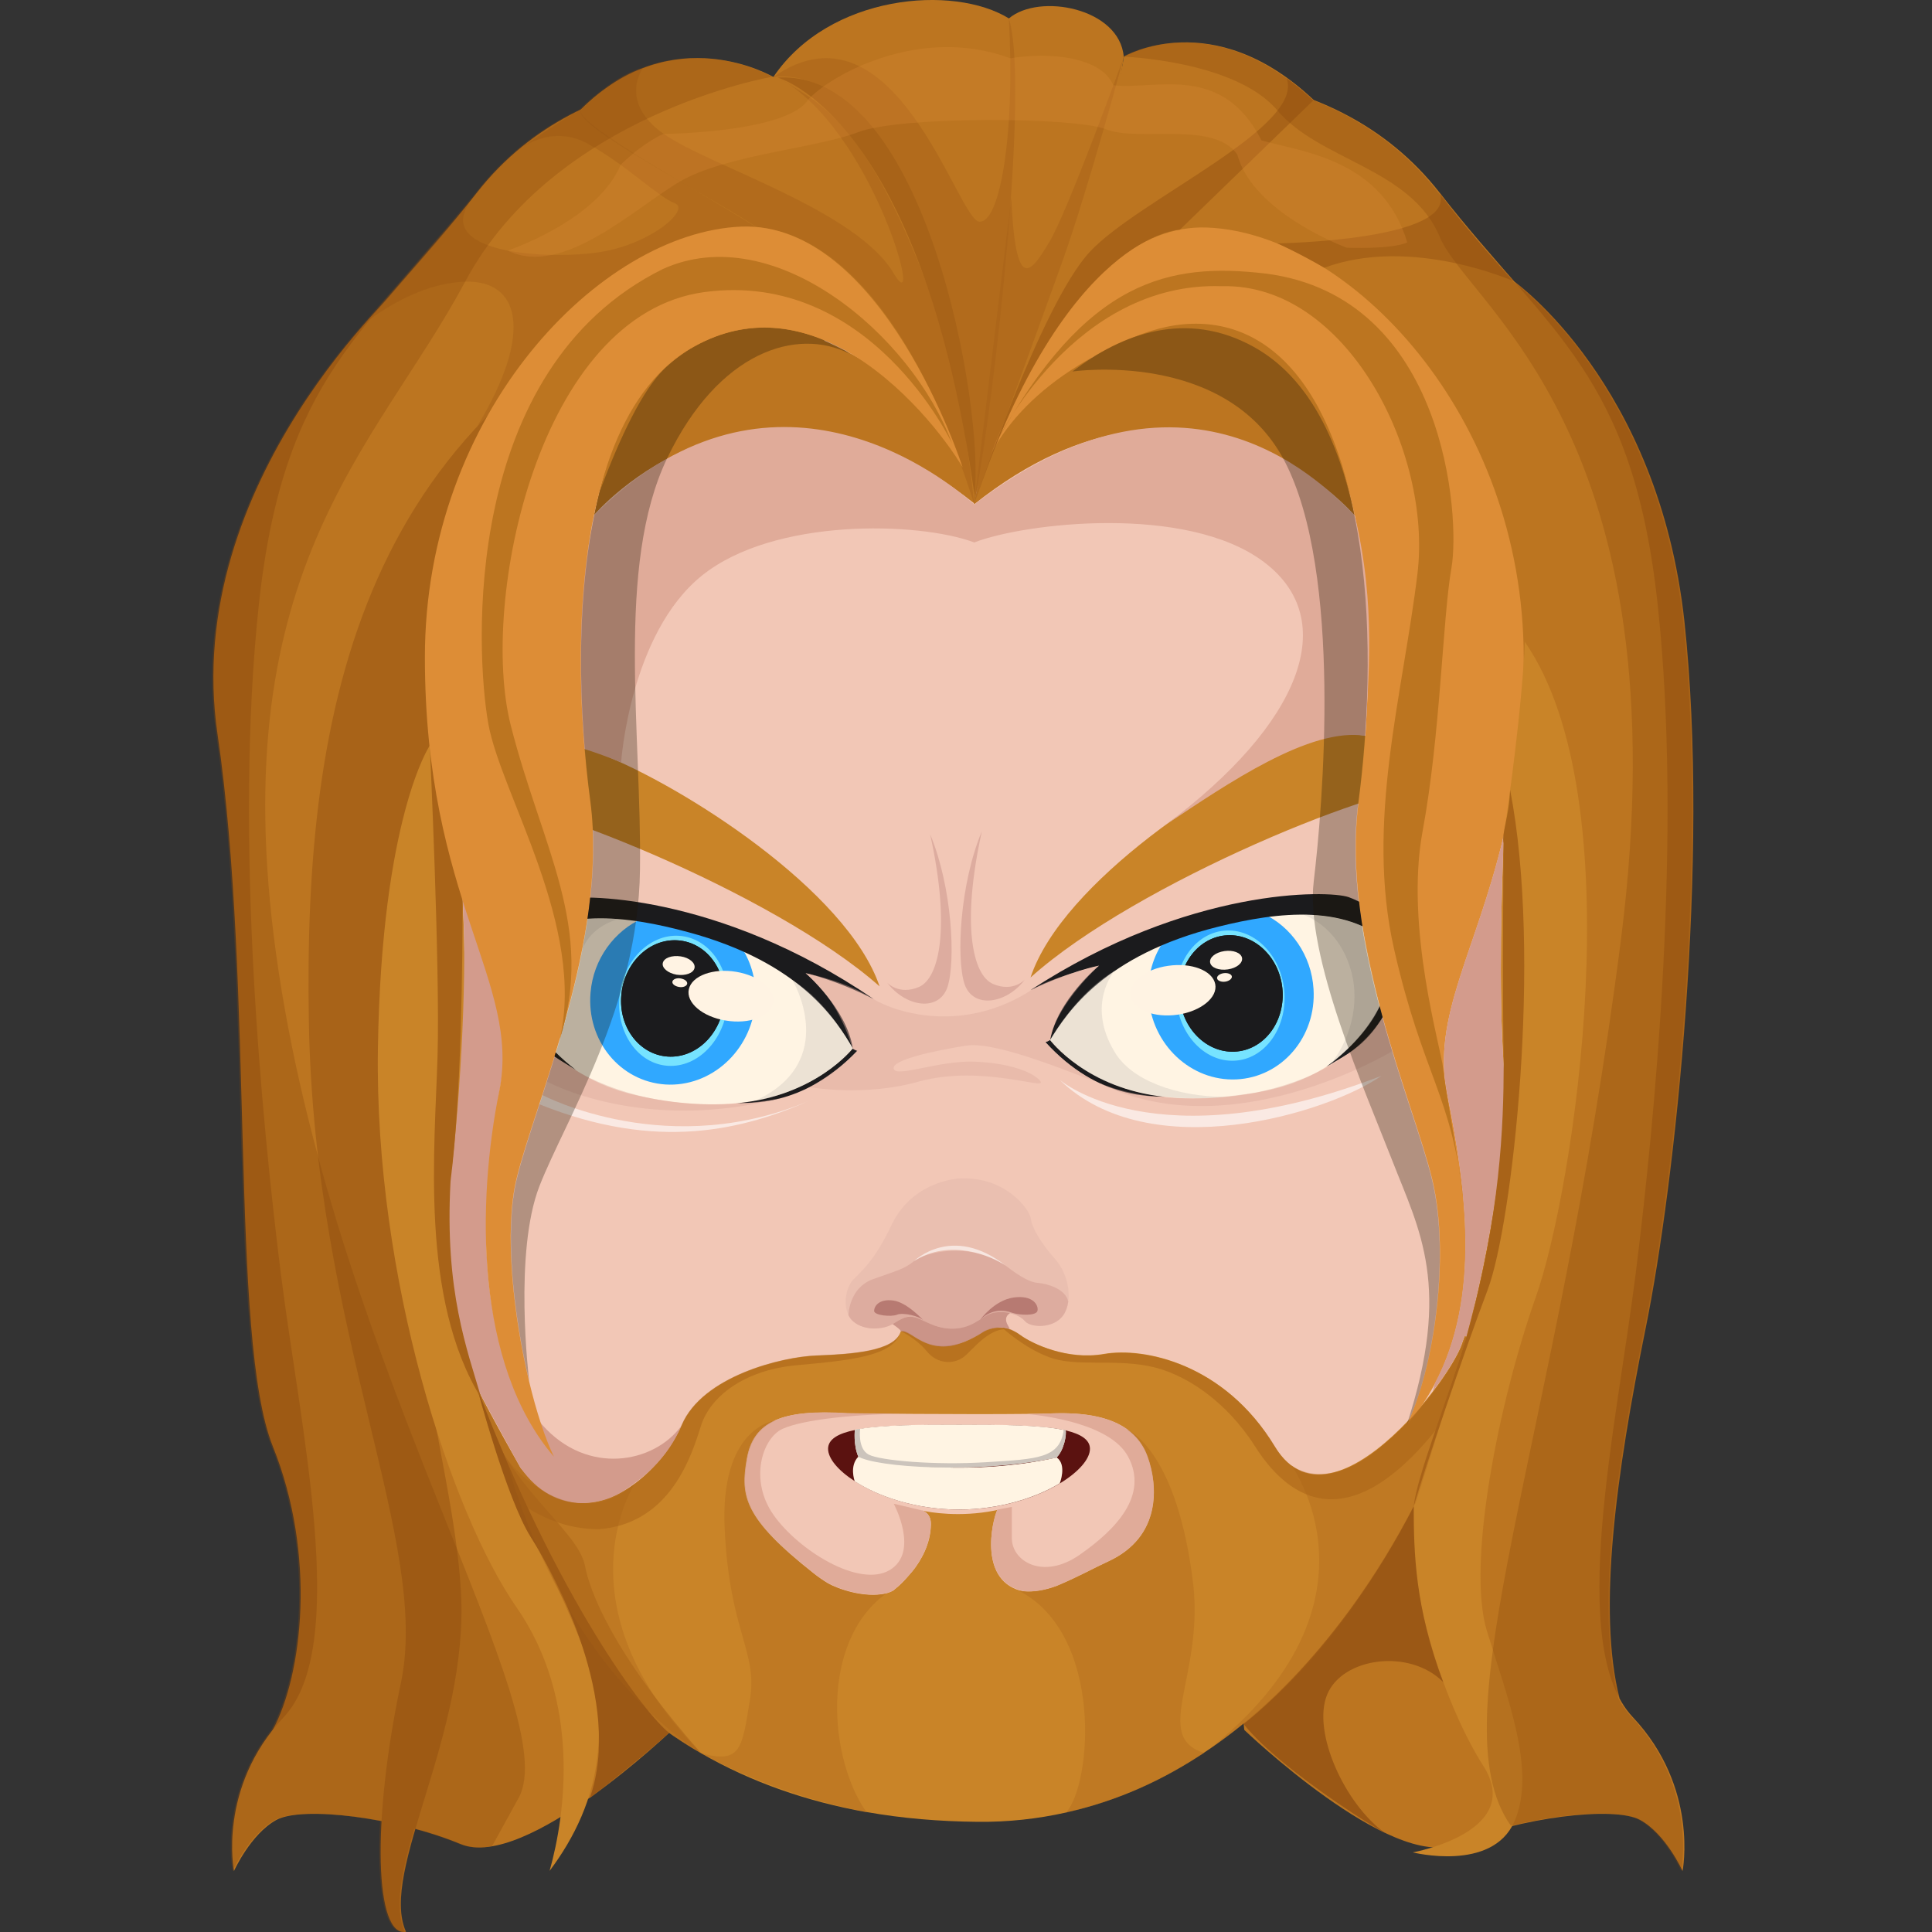 <?xml version="1.0" encoding="utf-8"?>
<!-- Generator: Adobe Illustrator 21.1.0, SVG Export Plug-In . SVG Version: 6.00 Build 0)  -->
<svg version="1.1" id="Слой_1" xmlns="http://www.w3.org/2000/svg" xmlns:xlink="http://www.w3.org/1999/xlink" x="0px" y="0px"
	 viewBox="0 0 1024 1024" style="enable-background:new 0 0 1024 1024;" xml:space="preserve">
<rect x="0" y="0" width="1024" height="1024" fill="#333333" stroke="none"/>
<style type="text/css">
	.st0{fill:#A86318;}
	.st1{fill:#F2C7B6;}
	.st2{fill:#BC7520;}
	.st3{fill:#FFF4E3;}
	.st4{fill:#1B1B1D;}
	.st5{fill:#30A8FF;}
	.st6{fill:#76E3FF;}
	.st7{fill:#FFF3E3;}
	.st8{fill:#C98428;}
	.st9{fill:#EABFB0;}
	.st10{fill:#DDAC9F;}
	.st11{fill:#B77A72;}
	.st12{opacity:0.61;fill:#FFFFFF;}
	.st13{fill:#5B1210;}
	.st14{fill:#CCC4BC;}
	.st15{opacity:0.45;fill:#C98428;}
	.st16{fill:#DD8D36;}
	.st17{opacity:0.53;fill:#A86318;}
	.st18{fill:#9B5815;}
	.st19{fill:#E0AB99;}
	.st20{fill:#D39B8C;}
	.st21{opacity:0.43;fill:#DDAC9F;}
	.st22{opacity:0.5;fill:#A86318;}
	.st23{opacity:0.36;fill:#CCC4BC;}
	.st24{opacity:0.3;fill:#1B1300;}
	.st25{opacity:0.31;fill:#A86318;}
	.st26{opacity:0.67;fill:#B77A72;}
	.st27{opacity:0.31;fill:#87490B;}
	.st28{opacity:0.26;fill:#DD8D36;}
</style>
<g>
	<path class="st0" d="M214.9,149.2c0,0-119.3,105.8-99.6,240s6.2,319.7,29.3,377.4c23.2,57.6,15.8,121.1-0.1,150.4
		c-16,29.3,80.8-92.9,80.8-92.9L214.9,149.2z"/>
	<path class="st0" d="M802.6,149.2c0,0,76.5,54.2,90.2,180.3c13.6,126.2-4.9,297.7-20.6,374.7c-15.6,77.1-25.6,149.4-13.8,195.9
		C782.2,843,802.6,149.2,802.6,149.2z"/>
	<ellipse class="st1" cx="519.1" cy="473.9" rx="304.2" ry="369.6"/>
	<path class="st2" d="M409.9,40.8c0,0-98.8-13.4-157.2,61.4s-102.3,96.1-115.5,218.2s1.5,273.6,11.7,355s36.7,197.3,1.5,234.7
		c-35.2,37.4-26.4,81.6-26.4,81.6s8.8-19.6,22.5-27.1c13.7-7.5,63.5-1.4,97.7,12.8s112.1-60.5,112.1-60.5l82.3-751.8
		C438.7,165.1,551.1,47.1,409.9,40.8z"/>
	<path class="st2" d="M605.9,40.8c0,0,98.8-13.4,157.2,61.4c58.3,74.8,102.3,96.1,115.5,218.2c13.2,122-1.5,273.6-11.7,355
		s-36.7,197.3-1.5,234.7c35.2,37.4,26.4,81.6,26.4,81.6s-8.8-19.6-22.5-27.1c-13.7-7.5-63.5-1.4-97.7,12.8s-112.1-60.5-112.1-60.5
		l-82.3-751.8C577.2,165.1,464.8,47.1,605.9,40.8z"/>
	<path class="st1" d="M227.5,348.4c0,0-17.4,109.3-13.3,270.5c1.6,61.8,52.6,222.9,127.7,281.8s221.6,59.8,282.8,6.2
		C681.4,857.2,769,796,799,648.5c36.6-180.1,18.5-273.8-9.7-346.3s-132.8-121-211.7-79.8s-60.5,35.1-120.6-0.2
		S284.5,182.9,227.5,348.4z"/>
	<g>
		<path class="st3" d="M452,555.7c-30.5,34.7-81,33-117,24.3c-36-8.7-64.9-36.8-64.3-75.8c0,0,11.3-26.6,69.8-17.5
			c6.3,1,13.1,2.3,20.5,4.2c12.3,3.4,22.7,7.1,31.8,11.1C434.1,520,444.8,542.8,452,555.7z"/>
		<path class="st4" d="M452,555.7c0,0-19.9,25.5-62,29.1c5.8-0.7,34.8,3.1,64.4-27.9C452.8,556.5,452,555.7,452,555.7z"/>
		<path class="st5" d="M400.3,531.7c-2.2,25.3-23.5,44.6-47.6,43.1c-24.1-1.6-41.9-23.3-39.7-48.7c1.5-17.9,12.7-32.8,27.6-39.4
			c6.3,1,13.1,2.3,20.5,4.2c12.3,3.4,22.7,7.1,31.8,11.1C398.4,510.3,401.2,520.6,400.3,531.7z"/>
		<path class="st4" d="M252.8,499.2c0,0,32.2-18.7,42.8-22.2c10.6-3.5,84.8-3.9,167.4,52.5C442.3,519,427,515.8,427,515.8
			s21.7,18.7,25,39.8c-8.5-14.4-27.5-45.5-87.5-61.6c-31-8.4-70-14.2-93.7,10.1c1,13.6,2.5,38.3,34.4,63
			c-15.1-9.7-30.3-14.3-44.1-65.6C256.6,500.7,252.8,499.2,252.8,499.2z"/>
		<path class="st6" d="M385.6,532.3c-1.6,19-15.8,33.6-31.6,32.6c-15.8-1-27.3-17.3-25.7-36.3c1.6-19,15.8-33.6,31.6-32.6
			C375.8,497,387.3,513.2,385.6,532.3z"/>
		<path class="st4" d="M383.8,531c-1.5,17-14.8,30-29.9,29c-15-1-26.1-15.5-24.6-32.6c1.5-17,14.8-30,29.9-29S385.3,514,383.8,531z"
			/>
		<path class="st4" d="M383.8,531c-1.5,17-14.8,30-29.9,29c-15-1-26.1-15.5-24.6-32.6c1.5-17,14.8-30,29.9-29S385.3,514,383.8,531z"
			/>
		<path class="st7" d="M409.8,531.7c-1.6,7.1-12.8,11.3-25.2,9.2c-12.3-2-21.1-9.5-19.5-16.6c1.6-7.1,12.8-11.3,25.2-9.2
			C402.6,517.2,411.3,524.6,409.8,531.7z"/>
		<path class="st7" d="M368.1,513.1c-0.6,2.7-4.8,4.2-9.5,3.5c-4.6-0.8-7.9-3.6-7.3-6.2c0.6-2.7,4.8-4.2,9.5-3.5
			C365.4,507.6,368.7,510.4,368.1,513.1z"/>
		<path class="st7" d="M364.2,521.5c-0.3,1.2-2.2,2-4.4,1.6c-2.1-0.4-3.7-1.6-3.4-2.9c0.3-1.2,2.2-2,4.4-1.6
			S364.5,520.2,364.2,521.5z"/>
	</g>
	<g>
		<path class="st3" d="M556.5,551.2c29.7,35.2,80.1,34.5,116.3,26.5c36.2-8,65.8-35.6,66.1-74.6c0,0-10.6-26.8-69.4-18.8
			c-6.3,0.8-13.1,2.1-20.6,3.8c-12.3,3.1-22.9,6.7-32,10.5C575.2,515.9,564,538.5,556.5,551.2z"/>
		<path class="st4" d="M556.5,551.2c0,0,19.3,25.9,61.2,30.2c-5.8-0.8-34.9,2.5-63.6-29.1C555.6,552,556.5,551.2,556.5,551.2z"/>
		<path class="st5" d="M608.8,528.2c1.5,25.4,22.4,45,46.5,43.9c24.1-1.1,42.5-22.6,40.9-47.9c-1.1-17.9-11.9-33.1-26.6-39.9
			c-6.3,0.8-13.1,2.1-20.6,3.8c-12.3,3.1-22.9,6.7-32,10.5C611.2,506.8,608.1,517.1,608.8,528.2z"/>
		<path class="st4" d="M757,498.5c0,0-31.7-19.3-42.2-23s-84.7-5.5-168.6,49.3c21-10.1,36.3-13,36.3-13s-22.2,18.3-25.9,39.4
			c8.9-14.3,28.6-45,89-60c31.2-7.8,70.3-12.9,93.4,11.8c-1.4,13.6-3.4,38.2-36,62.4c15.3-9.4,30.7-13.8,45.7-64.8
			C753.2,499.8,757,498.5,757,498.5z"/>
		<path class="st6" d="M623.4,529c1.2,19,14.9,33.9,30.8,33.2s27.7-16.8,26.6-35.8c-1.2-19-14.9-33.9-30.8-33.2S622.2,510,623.4,529
			z"/>
		<path class="st4" d="M625.2,527.8c1,17,14.1,30.3,29.2,29.6s26.4-15.1,25.4-32.1c-1-17-14.1-30.3-29.2-29.6
			C635.6,496.4,624.2,510.8,625.2,527.8z"/>
		<path class="st4" d="M625.2,527.8c1,17,14.1,30.3,29.2,29.6s26.4-15.1,25.4-32.1c-1-17-14.1-30.3-29.2-29.6
			C635.6,496.4,624.2,510.8,625.2,527.8z"/>
		<path class="st7" d="M599.3,528.1c1.4,7.2,12.6,11.5,24.9,9.7s21.3-9.1,19.9-16.2c-1.4-7.2-12.6-11.5-24.9-9.7
			C606.8,513.6,597.9,520.9,599.3,528.1z"/>
		<path class="st7" d="M641.4,510.2c0.5,2.7,4.7,4.3,9.4,3.6s8-3.4,7.5-6.1s-4.7-4.3-9.4-3.6C644.2,504.8,640.9,507.5,641.4,510.2z"
			/>
		<path class="st7" d="M645.1,518.6c0.2,1.2,2.2,2,4.3,1.7c2.1-0.3,3.7-1.6,3.5-2.8c-0.2-1.2-2.2-2-4.3-1.7
			C646.4,516.1,644.8,517.4,645.1,518.6z"/>
	</g>
	<path class="st8" d="M246.6,422.5c0,0,28.1-39.9,71.6-23s130.8,72.5,148,123.3C409.9,472.9,276,419.9,246.6,422.5z"/>
	<path class="st8" d="M765,416c0,0-28.4-39.7-71.8-22.4s-130.1,73.6-147,124.5C602.2,467.8,735.6,413.6,765,416z"/>
	<g>
		<path class="st9" d="M566.2,689.9C566.2,689.9,566.2,689.9,566.2,689.9c-0.4,2.8-1.3,5.3-2.7,7.3c-5.2,7.2-17.3,6.5-20.2,3.1
			c-2.9-3.4-9.1-5.4-15.5-4.7c-6.5,0.8-10.1,7.5-20.5,8.5c-10.4,1-16.9-4.2-21.8-5.7c-4.9-1.6-7.8,0.5-12.4,3.4
			c-4.7,2.8-14.8,3.9-21-1.6c-1-0.9-1.8-2-2.4-3.2c0,0,0,0,0,0c-3-6-1.1-14.9,2.4-18.6c4.1-4.4,11.5-9.9,20.9-30.1
			c11.6-22.9,35.6-23.7,35.6-23.7c24.6-1.2,37.3,16.7,37.8,21.4c0.5,4.7,5.4,13,13,21.5C564.8,673.8,567.2,682.7,566.2,689.9z"/>
		<path class="st10" d="M566.2,689.9C566.2,689.9,566.2,689.9,566.2,689.9c-0.4,2.8-1.3,5.3-2.7,7.3c-5.2,7.2-17.3,6.5-20.2,3.1
			c-1.7-2-4.6-3.6-8-4.3c-2.3-0.5-4.9-0.7-7.5-0.4c-6.5,0.8-10.1,7.5-20.5,8.5c-10.4,1-16.9-4.2-21.8-5.7c-4.9-1.6-7.8,0.5-12.4,3.4
			c-4.7,2.8-14.8,3.9-21-1.5c-1-0.9-1.8-2-2.4-3.2c0,0,0,0,0,0c0-0.8,0.5-14.6,13-19.1c13-4.7,16.3-5.2,21.8-9.6
			c5.4-4.4,28.9-10.8,48.5,2.4c7.8,6,13,8.9,17.3,9.2C554.5,680.3,564.8,682.9,566.2,689.9z"/>
		<path class="st11" d="M489.9,700.3c0,0-9-10.1-16.5-11c-7.6-1-10.1,3.1-10.1,5.5s9.1,3.3,12.2,2
			C478.5,695.5,487.8,697.5,489.9,700.3z"/>
		<path class="st11" d="M519.6,699.4c0,0,7.4-10.3,17.7-11.7c10.3-1.4,13.2,4.1,12.6,7c-0.6,2.9-9.6,2.4-13.4,1.1
			C532.7,694.4,526.1,693.3,519.6,699.4z"/>
		<path class="st12" d="M484.5,668.4c0,0,20-19.9,48.5,2.4C525.6,665.8,503.6,656.1,484.5,668.4z"/>
	</g>
	<g>
		<path class="st13" d="M577.7,767.9c0,5.4-6,12.3-15.9,18.3c-12.7,7.7-32,13.9-53.5,13.9c-22.5,0-42.6-6.8-55.2-15c0,0,0,0,0,0
			c-8.9-5.7-14.2-12.1-14.2-17.2c0-5.1,5.4-8.2,14.4-10c12.7-2.6,32.7-2.7,55.1-2.7c23.4,0,44.1,0.1,56.7,3
			C572.9,760.1,577.7,763.1,577.7,767.9z"/>
		<path class="st3" d="M560,772.5c-43,9-95.9,5.1-105.1-0.5c-2.7-6.4-1.8-14.2-1.8-14.2c0.9-0.2,1.8-0.4,2.8-0.5
			c12.7-2.1,31.4-2.2,52.3-2.2c22.8,0,43,0.1,55.6,2.8h0c0.3,0.1,0.7,0.1,1,0.2C565.4,760.2,564,768.6,560,772.5z"/>
		<path class="st3" d="M561.7,786.2c-12.7,7.7-32,13.9-53.5,13.9c-22.5,0-42.6-6.8-55.2-15c0,0,0,0,0,0c-0.1-0.4-2.9-8.2,2-13.1
			c3.7,2.2,54.6,11.8,105.1,0.5C565.6,776.4,561.7,786.2,561.7,786.2z"/>
		<path class="st14" d="M560,772.5c-43,9-95.9,5.1-105.1-0.5c-2.7-6.4-1.8-14.2-1.8-14.2c0.9-0.2,1.8-0.4,2.8-0.5
			c0,0-1.5,10.6,4.6,13.7c6.1,3.1,34.6,5.7,62.2,4c27.5-1.7,39-2.1,41.1-17.1h0c0.3,0.1,0.7,0.1,1,0.2
			C565.4,760.2,564,768.6,560,772.5z"/>
	</g>
	<g>
		<path class="st15" d="M215.2,634.7c-3.8-28.8-6.4-59.9-7.8-93.4C207.5,541.3,205.3,579.8,215.2,634.7z"/>
		<path class="st15" d="M802.6,603.9c5-26.7,9.2-56.4,11.4-87.2C809.6,552.7,805.9,581,802.6,603.9z"/>
	</g>
	<path class="st8" d="M776.2,708.3c-0.7,1.9-1.3,3.6-1.8,5c-3.4,8.9-16.2,28-32.1,43.8c-22,21.8-50,37.1-66.7,9.5
		c-26.7-44.1-69.4-52.7-90.5-49c-19.4,3.4-37.9-5.3-44.5-10.1c-1-0.7-1.9-1.3-2.9-1.8c-2.2-1.1-4.4-1.8-6.6-1.9h0
		c-3.4-0.3-6.7,0.5-9.5,1.9c-28.4,18.7-37.8-1.8-44.2,0c-2.9,10.7-26.4,12.1-44.7,12.8c-18.3,0.7-60.3,11-71.3,36.8
		c-8.9,21-37.5,50.6-66,38.4l0,0c-6.6-2.8-13.1-7.8-19.5-15.7c-11.4-20-21.6-38.9-30.4-57c-1.5-3.2-3-6.3-4.5-9.5
		c-12.4-26.9-21.4-52.1-25.8-76.7c2.3,17.5,5.1,34.3,8.3,50.1c2.6,13.2,5.6,25.7,8.8,37.8c0.9,3.6,1.9,7.1,2.9,10.5
		c2.9,10.1,6,19.9,9.3,29.2c29.4,83.6,74,136.1,127,166.8c27.2,15.7,56.7,25.7,87.4,31.2c0.1,0,0.2,0,0.3,0
		c19.1,3.4,38.8,5,58.7,5.2c16.5,0.2,32.2-1.6,47-4.9c0.2,0,0.4-0.1,0.7-0.2c26.8-6,50.9-17.1,72.4-31.4c0,0,0.1,0,0.1-0.1h0
		c83.2-55.1,127.4-157.4,137.5-195.3c10.7-40.2,16.9-60.1,27-130C793.7,652.2,782.3,690.7,776.2,708.3z M587.5,827.5
		c-8.5,3.9-15.3,7.9-27.4,13c-6.7,2.5-12.4,3.2-17.1,2.9c-0.9-0.1-1.8-0.2-2.6-0.3c-12.6-2-18.1-12-20.6-15.1
		c-0.1-0.1-0.1-0.2-0.2-0.2c-1.2-1.4-4.5-1.1-10.1-0.6c-3.6,0.3-8.2,0.7-13.9,0.7c-12.2,0-14.2,10.3-21.8,14.9
		c-1.3,0.8-2.8,1.4-4.5,1.8c-11.5,2.5-25.6-2.6-30.6-5.5c-2.6-1.6-5.1-3.3-7.6-5.3c-37-29.2-38.8-40.9-35.3-60.6
		c1.7-9.9,6.4-16.6,15.1-20.4c8.5-3.8,20.9-4.8,38.3-3.7c0,0,15.8,0.2,35.9,0.3h0c19,0.1,41.8,0.2,58.8,0c5.7,0,10.8-0.2,14.8-0.3
		c17.6-0.5,30.1,2.4,38.4,8.3c0,0,0,0,0,0c5.3,3.7,8.9,8.7,11.1,14.7C613.8,787.4,615.6,814.5,587.5,827.5z"/>
	<path class="st8" d="M488.5,800.4c-0.4-0.1-0.8-0.2-1.1-0.3C487.3,800.1,487.8,800.2,488.5,800.4z"/>
	<path class="st8" d="M546.8,843.9c-11,3.1-22.2,4.2-32.4,4.2c-21.4,0-38.7-4.8-40.5-5.3c-0.1,0-0.2,0-0.2,0s19.3-14.3,19.7-34.6
		c0.2-5.1-2.8-7-4.6-7.6c-0.1,0-0.1,0-0.2,0c4.4,1,20,3.7,38.7,0c0.4-0.1,0.9-0.2,1.3-0.3c0,0,0,0,0,0c-2.8,6.1-10.3,38.6,14.4,43.3
		C544.2,843.7,545.4,843.9,546.8,843.9z"/>
	<path class="st10" d="M470.2,520.8c0,0,6.2,6.9,16.9,2.3c10.6-4.6,16.9-31,5.9-80.9c11.7,27.9,13.6,67.5,9.2,80.9
		C497.7,536.5,480,533.8,470.2,520.8z"/>
	<path class="st10" d="M543.2,519.2c0,0-6.2,6.9-16.9,2.3s-16.9-31-5.9-80.9c-11.7,27.9-13.6,67.5-9.2,80.9
		C515.7,534.9,533.5,532.1,543.2,519.2z"/>
	<path class="st2" d="M516.5,267c0,0-13.6-217.8-106.6-226.2C439.5-3,505.4-8.4,534.8,9.8C554.4,18.3,519.8,246.9,516.5,267z"/>
	<path class="st2" d="M516.5,262.4c0,0,70.3-160.2,79.1-232.4c-2.2-25.7-44.8-33.9-60.9-20.2C540.5,31.1,543,89.1,516.5,262.4z"/>
	<path class="st0" d="M312.8,269.9c0,0-84.3,51.4-96.9,234s24,263.4,28.4,339.6s-43.6,148.1-29.1,180.4c-16.3,2.9-18.5-57.2-2.7-132
		s-45.9-184.4-48.8-350.4S190.6,213.4,384,142.6C344.1,171.6,315.2,249.4,312.8,269.9z"/>
	<path class="st2" d="M409.9,40.8c0,0-53-31.5-102,17.2c-9.8,14.2,169.8,69.6,208.6,208.9C521.6,232.5,494.4,37.7,409.9,40.8z"/>
	<path class="st2" d="M595.7,30c0,0,46.9-27.7,100.6,23c-20.7,23.3-126.6,108.7-179.7,209.4C537.3,212.8,590.1,69.2,595.7,30z"/>
	<path class="st2" d="M314.9,272.9c0,0,84.4-99.1,201.7-5.9c-4.5-29.3-26.8-64.3-84.7-88.6C385.7,158.9,334.2,176,314.9,272.9z"/>
	<path class="st16" d="M807.6,348.7c0,1.3,0,2.7,0,4c-0.3,35.7-4.6,64.8-10.4,89.5c0,0,0,0.1,0,0.1s0,0,0,0c-0.1,0.5-0.2,1-0.4,1.5
		c-14.6,61.3-38,95-29.8,136c10.1,50,18,107.3-6.4,153.5c-4.1,7.7-9.1,15.2-15.1,22.2c14.7-30.1,23.2-89.9,13.7-130
		c-9.5-40.1-48.8-127-39.1-200.6c9.8-73.6,11.3-204.2-55.4-241.1c-35.9-19.9-70-7-96.2,13c-22.4,17.1-39,39.5-45.8,51.2
		c0.6-2,42.9-130.4,117.2-127.4C714.8,123.6,807.6,219.6,807.6,348.7z"/>
	<path class="st2" d="M718,273.2c0,0-84.4-99.1-201.7-5.9c4.5-29.3,26.8-64.3,84.7-88.6C647.2,159.2,698.7,176.3,718,273.2z"/>
	<path class="st8" d="M814,687.5c-20,56.7-36.7,141.8-25.9,177c10.8,35.2,26.4,74.3,14.5,101.1c-11.9,26.8-53.8,16.2-53.8,16.2
		s59.8-10.8,37.3-46c-22.5-35.2-51.8-119.3-29.1-168.2c1.8-4,3.7-8.3,5.5-13c20.5-52.5,38-143.5,34.6-188.3
		c-3.1-41.5-0.9-102-0.2-119.3c0.1-2.9,0.2-4.6,0.2-4.8c0,0,0,0,0,0s0,0,0-0.1c0.3-2.1,7.5-48.7,10.4-89.5c0.3-4.2,0.6-8.4,0.7-12.4
		C866.2,423.9,834.1,630.8,814,687.5z"/>
	<path class="st8" d="M291.3,991.6c8.5-30.1,16.7-90.5-17.6-139.8c-34.3-49.4-75.3-173.7-73.4-296.1s27.4-160.4,27.4-160.4
		l17.4,80.4c0,0,5.1,83.2-5.1,140.4c-5.5,30.6,0.6,74.9,12.9,119.5c5.5,19.9,12.2,39.8,19.8,58.6c7.1,17.8,15,34.6,23.1,49.3
		C331.6,908.7,317.7,956.4,291.3,991.6z"/>
	<path class="st17" d="M477.4,705.6c-3.2,13.3-26.9,15.4-55.2,18c-28.2,2.6-45.8,16.9-50.6,31.9c-4.8,15.1-15.8,52.1-54.2,55
		c-17.5,0-32.4-6.6-44.8-16.3c-7.5-18.8-14.3-38.7-19.8-58.6c7,13.6,14.7,27.7,23,42.3c33.7,42.1,74.5,3.1,85.5-22.7
		c11-25.8,52.9-36.1,71.3-36.8C451,717.7,474.4,716.2,477.4,705.6z"/>
	<path class="st17" d="M777.3,708.4c0,0,0,0.1,0,0.1c0,0,0,0,0,0.1c0,0,0,0,0,0.1c-0.4,1.2-2.6,7.9-15,46.4
		c-0.2,0.8-0.5,1.5-0.8,2.3c-49.8,61.9-81,33.3-96.3,9.2c-15.3-24.1-37.5-39-56.6-42.6c-19.1-3.7-38.8,0.5-52.4-4.6
		c-13.7-5.1-24.9-15.6-24.9-15.6h0c3.1,0.3,6.4,1.4,9.5,3.8c6.6,4.9,25.1,13.5,44.5,10.2c21-3.7,63.8,4.9,90.5,49
		c21.5,35.6,61.6,0,83.8-29.1c7.5-9.8,12.9-18.9,15-24.2c0.5-1.4,1.1-3.1,1.8-5L777.3,708.4z"/>
	<path class="st17" d="M253.8,738.8c0,0,16.7,59.4,27.6,75.9c10.9,16.5,28.3,59,30.2,65.7c19.4,19.3,41.1,38.9,59.9,48.7
		c-39.5-44.6-57.6-79.1-61.5-99.4C305.9,809.5,264.6,785.6,253.8,738.8z"/>
	<path class="st18" d="M252.9,735.6c0,0,15.4,58.5,28.5,79.2c13.1,20.7,49.1,87.2,31.2,138.2c10.3-7.6,35.9-28.6,42-34.6
		C342.4,909,295.6,848.2,252.9,735.6z"/>
	<path class="st18" d="M659.1,913.7c0,0,49.9-36.9,90.2-115.3c0,24.8,0.8,53.8,15.6,93.1c-17.8-17.9-53.4-13.1-61.5,6.7
		s9.4,58.1,30.8,73.4C722.5,965.3,675.9,935.1,659.1,913.7z"/>
	<path class="st19" d="M473.7,842.7c0,0,0.1,0,0.2,0c-1.3,0.8-2.8,1.4-4.5,1.8c-11.5,2.5-25.6-2.6-30.6-5.5
		c-2.6-1.6-5.1-3.3-7.6-5.3c-37-29.2-38.8-40.9-35.3-60.6c3.4-19.6,18.4-26.4,53.4-24.1c0,0,15.8,0.2,35.9,0.3
		c-31.1-0.1-59.6,3.1-70.4,8c-10.8,4.9-17.9,27.2-4.7,45.8s45.2,38.6,61.4,29.1c16.1-9.5,2.2-35.2,2.2-35.2s0,0,13.6,3.2
		c0.4,0.1,0.7,0.2,1.1,0.3c0,0,0.1,0,0.1,0c0.1,0,0.1,0,0.2,0c1.9,0.7,4.9,2.5,4.6,7.6C493,828.4,473.7,842.7,473.7,842.7z"/>
	<path class="st19" d="M587.5,827.5c-8.5,3.9-15.3,7.9-27.4,13c-6.7,2.5-12.4,3.3-17.1,2.9c-24.7-4.7-17.2-37.2-14.4-43.3l7.7-1.4
		c0,0,0,4.4,0,16.6c0,12.2,16.5,22.3,35.9,8.8c19.4-13.5,36.7-31.6,25.7-52.1c-9.2-17.1-43.1-21.6-53.9-22.6
		c5.7,0,10.8-0.1,14.8-0.3c28.8-0.9,44,7.6,49.5,22.9C613.8,787.4,615.6,814.5,587.5,827.5z"/>
	<path class="st19" d="M329.2,404.1c0,0,4.6-68.2,42.8-99s114.9-28.6,144.4-17.6c26.5-10.3,112.4-20.5,153.4,10.3
		c41.1,30.8,19.9,85.8-52,139.4c32.9-21.9,76.5-51.9,105.9-47.2c1.3-30.1,5.9-68-5.6-116.7c-12.9-12.3-85.9-95.2-201.7-5.9
		c-23.3-20.8-112.1-84-201.5,5.7c-3.2,18.6-11.5,47.7-5.1,123.9C321.7,400.8,329.2,404.1,329.2,404.1z"/>
	<path class="st20" d="M777.3,708.4l-1.1-0.2c-0.7,1.9-1.3,3.6-1.8,5c-2,5.4-7.5,14.4-15,24.2c0.4-1.4,0.8-2.8,1.1-4.2
		C784.9,687,777,629.7,767,579.7c-8.2-41,15.2-74.7,29.8-136c0,1.1,0.1,2.2,0.1,3.3c-0.7,17.3-2.9,77.8,0.2,119.3
		C799.6,599.7,790.6,658.8,777.3,708.4z"/>
	<path class="st20" d="M245.1,475.7c0,0,24.1,65,22.5,84.4c-1.7,19.4-31,134.7,19.8,195.1c24,27.1,59.2,20.3,73.6,0.7
		c-3.5,7.8-9.8,20.7-29.8,33.8c-10.4,7.5-36.7,14.9-55.4-11.9c-6.7-11.9-23-42.3-23-42.3s-20.3-59.8-14.3-108.2
		C244.5,578.9,247.8,511.4,245.1,475.7z"/>
	<path class="st21" d="M427,515.8c0,0,21.4,4.1,35.9,13.7c12.2,7.4,48.2,18.7,84.6-5.3c8.7-5.7,33.1-11.9,34.9-12.3
		c-3.9,3.6-22.8,22.1-25.9,39.4c-2.4,1.2-2.4,1.2-2.4,1.2s10.9,12.6,26.6,20.7c-9.3-3-52.2-21.6-68.5-19
		c-16.4,2.6-39.9,7.5-38.5,12.3c1.4,4.8,23.9-4.5,42.8-3.8s31.7,5.8,35,10.5c3.3,4.7-31.3-9-64.3,0c-29.2,8.3-58,3-58,3
		s15.2-8.3,25-19.1c-2.4-1.2-2.4-1.2-2.4-1.2S445.6,530.6,427,515.8z"/>
	<path class="st21" d="M580.7,573c0,0,27.7,15.7,85.3,6c23.9-4.9,52.2-16.6,66.8-39.8c5.2,17.9,5.2,17.9,5.2,17.9
		S650.6,610.2,580.7,573z"/>
	<path class="st21" d="M289.8,573.2c0,0,50.6,28,124.9,8.6c-6.1,1.4-71,15-120.7-21.7C291.6,567.5,289.8,573.2,289.8,573.2z"/>
	<path class="st0" d="M763.1,102.2c9.1,25.3-86,26.8-86,26.8s11.1,5,24.8,12.9c46.4-17.1,100.7,7.3,100.7,7.3
		S779.3,124.7,763.1,102.2z"/>
	<path class="st0" d="M516.3,267.2c0,0,35.3-105.7,61.3-133.7s114.8-66.3,104.2-92.4c7.9,6.1,14.4,12,14.4,12l-70.8,68.6
		C625.5,121.7,564.9,123.6,516.3,267.2z"/>
	<path class="st22" d="M595.7,30c0,0-18.8,70-32.8,109.1s-46.6,128.1-46.6,128.1s16.7-137.4,19.7-162.4
		c2.3,50.9,10.1,40.2,20.1,23.6S595.7,30,595.7,30z"/>
	<path class="st22" d="M409.9,40.8c0,0,35.6-7.3,65.4,48c23.8,43.9,44.9,120.2,41,178.4c11.3-57,29.4-223.6,18.4-257.4
		c3.4,59.1-4.3,108.6-15.7,107.7S474.2-4,409.9,40.8z"/>
	<path class="st0" d="M412.1,41.1c0,0,76.3,19.7,104.4,221.4C521.9,217.2,491,36.5,412.1,41.1z"/>
	<path class="st22" d="M340.7,36.2c0,0-13.1,17.7,11,34.7c24.1,17.1,103.1,40.5,122.4,74.7c16.2,26-11.8-78-62-104.6
		c21,12.8,44.9,21.5,77.6,105.5c17,43.4,23.9,92.8,26.6,120.6c-7.4-23.5-11.7-32.2-11.7-32.2s-35.6-108.2-103.5-114.5
		C374.5,102.9,302.3,66,308,58.1C315.1,51.5,327.8,40,340.7,36.2z"/>
	<path class="st22" d="M273.7,80.3c0,0,17.4-15.3,37.7-4.2s37.7,28.5,46.2,31.6c8.5,3.2-12,21.3-38.9,25.8s-93,1.2-67.5-29.2
		c-9.6,11.9-57.7,67-57.7,67s25.1-21.2,53.1-22c28-0.9,37.2,25.6,6.2,76.9c6-6.2,6-6.2,6-6.2s49.1-97.7,142.3-99.4
		c-29.3-18.7-97.1-55.4-93.2-62.5C300.3,62,284.8,72.2,273.7,80.3z"/>
	<path class="st0" d="M227.8,395.3c0,0,5.5,116.5,4.1,164.8c-1.4,48.3-9.5,128.5,23.3,181.2c-7.6-26.1-19.6-56.7-16.4-115.2
		c6-47.8,6.3-117.1,6.4-150.3C233.9,430.5,227.8,395.3,227.8,395.3z"/>
	<path class="st0" d="M796.9,447c0,0-0.7,76.9,0.1,117c-0.1,32.6-1.6,79.3-19.7,144.4c-10.9,36.2-26.2,73.6-28,89.9
		c6.4-21.6,26.2-80.3,39.2-114.7s29.1-176.7,11.9-264.9C799.8,433.6,795.8,441.3,796.9,447z"/>
	<path class="st2" d="M528.2,234.3c0,0,40.9-85.4,119.5-82.6c65.7-1.7,111.4,87.6,103.6,152.2s-27.7,131.9-12.4,199.2
		c15.3,67.3,30.7,77.3,36.7,133.1c-3-24.8-9.7-59.5-10.7-69.9c-1-10.4-20.4-74.5-10.9-125.7c9.5-51.1,10.6-113,15.3-139.6
		c4.7-26.6-2.8-143.7-98.4-156C619.7,139,575.9,147.9,528.2,234.3z"/>
	<path class="st12" d="M561.5,572.2c0,0,50.6,44.4,170.7-2C704.2,589.8,609.7,619.1,561.5,572.2z"/>
	<path class="st12" d="M287.5,580.4c0,0,67.8,36,144.2,1.8c-38,17.1-83.4,28.1-145.8,3.1C286.9,582.2,287.5,580.4,287.5,580.4z"/>
	<path class="st23" d="M590.7,514.6c0,0-15.2,17.6,0,42.8c8.7,15.1,32.7,23.9,59.1,24c-15.6,1-62.5,5.4-93.3-30.2
		C563.9,538.8,575.6,523.6,590.7,514.6z"/>
	<path class="st23" d="M690.7,484.8c0,0,17.8,5.3,24.9,28.1c5,15.2,2.1,35.4-10.4,51.3c4-3.6,19.7-16.1,26.1-30.8
		c-3.1-12.5-7.9-34.2-9.1-42.4C713.6,487.5,706.2,485.3,690.7,484.8z"/>
	<path class="st23" d="M420.1,519.6c0,0,25.5,42.8-19.7,63.8c7-0.9,33.8-7.5,51.5-27.6C449.2,551,437.9,530.6,420.1,519.6z"/>
	<path class="st23" d="M327.7,487.2c0,0-14.8,3.3-19.3,16.8c1.4-7.3,2.9-17,2.9-17S322.6,486.7,327.7,487.2z"/>
	<path class="st16" d="M510.2,247.7c-8.4-14.3-31.6-44.9-62.2-62c0,0,0,0,0,0c-23.4-13-51-18.1-79.9-2.2c-5.8,3.2-11,7.1-15.8,11.6
		c0,0,0,0,0,0c-16.7,15.7-27.7,38.8-34.5,65.1c0,0,0,0,0,0c-13.9,53.2-11,119.4-5,164.3c9.8,73.6-29.6,160.5-39.1,200.6
		c-6.5,27.3-1.7,71.9,6.7,106.9c0,0,0,0,0,0c0,0,0,0,0,0c3.9,16.3,8.6,30.6,13.2,40.1c-42.1-49.1-40.8-135.4-29-193.7
		c11.7-58.3-39.4-100.9-39.4-230.1c0-129.2,92.8-225.1,167.7-228.2C467.4,117.3,509.6,245.7,510.2,247.7z"/>
	<path class="st2" d="M504.6,235c0,0-43.2-92-131.2-80.2s-119.4,164-102.7,229.6s44.8,106.9,25.9,166.9
		c14.2-60.1-31.1-130.2-37.8-167.8S244,195.8,351.3,142.6C410.1,115.9,483.2,177.4,504.6,235z"/>
	<path class="st24" d="M450.1,187.4c-27.5-13.9-69.1-1.6-96.5,55.5c-27.4,57.1-13.4,146.1-14.4,218.2c-0.9,72.2-39.4,132-53.3,167.6
		c-13.6,35-5.7,101.1-5.4,103.4c-8.4-35.1-13.2-79.6-6.7-106.9c9.5-40.1,48.8-127,39.1-200.6c-6-44.9-8.8-111.2,5-164.3c0,0,0,0,0,0
		c11-29.2,22.8-53.9,34.5-65.1c0,0,0,0,0,0c4.8-4.5,10-8.4,15.8-11.6c28.8-16,56.5-10.8,79.9,2.2c0,0,0,0,0,0
		C448.9,186.3,449.5,186.9,450.1,187.4z"/>
	<path class="st16" d="M448,185.7c-23.4-13-51-18.1-79.9-2.2c-5.8,3.2-11,7.1-15.8,11.6C389.5,159.3,435.6,176.6,448,185.7z"/>
	<path class="st24" d="M745.5,755.5c24.2-73.8,6.8-103.4-7.5-140.2c-14.3-36.7-46.4-109.1-41.7-148.1c4.7-39,15.5-163.6-15.5-222.9
		c-31-59.3-112.4-47.4-112.4-47.4c0,0,0,0,0,0c26.2-20,60.3-32.9,96.2-13c66.6,36.9,65.1,167.5,55.4,241.1
		c-9.8,73.6,29.6,160.5,39.1,200.6C768.6,665.5,760.2,725.4,745.5,755.5z"/>
	<path class="st25" d="M459.2,960.4C459.2,960.4,459.2,960.4,459.2,960.4c-0.1,0-0.2,0-0.3,0c-45-8.8-76.4-25.2-87.4-31.2
		c21.4,6,21.8-2.7,26-28.4c4.2-25.6-10.8-35.6-13.4-90.3c-2.6-53.4,25.6-57.5,27-57.6c-8.7,3.8-13.4,10.5-15.1,20.4
		c-3.4,19.6-1.7,31.3,35.3,60.6c2.4,1.9,5,3.7,7.6,5.3c5,2.9,19.1,8,30.6,5.5C434.4,870.5,439.3,932.1,459.2,960.4z"/>
	<path class="st25" d="M638.2,929.1c0,0-0.1,0-0.1,0.1c-13,8-34.7,22.5-72.4,31.4c-0.2,0.1-0.5,0.1-0.7,0.2l0,0
		c14.1-16,19.5-94.4-24.6-117.5c0.8,0.1,1.7,0.2,2.6,0.3c4.8,0.3,10.4-0.4,17.1-2.9c12.1-5.1,18.9-9.1,27.4-13
		c28.1-13,26.3-40.1,20.8-55.4c-2.1-6-5.8-10.9-11.1-14.7c1.1,0.4,26.9,11.5,35.3,82.6C637.7,888.9,610.6,920.4,638.2,929.1z"/>
	<path class="st25" d="M684.4,776.6c0,0,54,73.4-44.3,151.2c19-14.2,63.9-41.4,110.3-131.5c16.7-52.3,26.9-87.9,26.9-87.9
		s-13,31.9-44.9,58C720.3,777.6,699.7,787.3,684.4,776.6z"/>
	<path class="st25" d="M336.6,786.1c0,0-42.5,64.1,34.9,143.1C354.6,918.3,296.2,875,268,772.3C278.1,786.5,308.5,811.3,336.6,786.1
		z"/>
	<path class="st17" d="M537.8,705.6c-10.3-4.7-20,7.1-25.7,12.5c-5.7,5.5-15.2,5.1-20.8-1.8s-13.9-10.8-13.9-10.8
		c6.5-1.8,15.9,18.7,44.2,0c2.8-1.5,6.1-2.2,9.5-1.9h0C533.3,703.8,535.6,704.4,537.8,705.6z"/>
	<path class="st26" d="M534.1,704.2c-3.6-1.4-8.3-0.1-10.4,0.5c-2.1,0.6-6,4.1-14.5,7.2c-9.1,3.6-16.8,1.2-22.5-2.2
		c-5.6-3.4-7.4-4.1-9.3-4.1c0.2-0.8-4.3-3.8-4.3-3.8c4.7-2.9,7.5-4.9,12.4-3.4c4.9,1.5,11.4,6.7,21.8,5.7c10.4-1.1,14-7.8,20.5-8.5
		c2.6-0.3,5.2-0.2,7.5,0.4C529.6,699.7,537.8,705.6,534.1,704.2z"/>
	<path class="st27" d="M864.7,910c35.2,37.4,26.4,81.6,26.4,81.6s-8.8-19.6-22.5-27.1c-10-5.5-39.3-3.7-67.8,3.2
		c-40.1-56.4,24.1-201.4,58.3-469.4c34.2-268-80.9-336.3-96-372.7c-15.1-36.4-63.7-40.5-86.1-67.1C654.7,32,595,30,595,30
		s12.8-7.5,32.7-7.5c14.7,0,33.3,4.1,53.5,18.6c0,0,0,0,0,0c4.7,3.4,9.5,7.3,14.4,11.9c23.3,9.1,47.3,24.2,66.8,49.2
		c14.1,18.1,27.3,33,39.5,47v0c0,0,76.5,54.2,90.2,180.3c13.6,126.2-4.9,297.7-20.6,374.7c-15.6,77.1-25.6,149.4-13.8,195.9
		C859.7,903.9,862,907.2,864.7,910z"/>
	<path class="st27" d="M147.8,515.7C180.1,728,299.5,908.2,274.9,952.9c-3.6,6.5-8.4,15.3-14.1,25.6c-6.4,1.2-12.3,1-17.2-1.1
		c-7.5-3.1-15.7-5.8-24.1-8.1c-6.7,22.9-10.7,41.9-5,54.6c-10.4,1.9-15-21.9-13-58.7c-24.3-4.7-47.1-5.3-55.7-0.6
		c-13.7,7.5-22.5,27.1-22.5,27.1s-1-4.9-1-12.9c0-14.4,3.2-38.8,21.4-61.8c16-29.3,23.3-92.8,0.2-150.4
		c-23.2-57.6-9.7-243.2-29.3-377.4c-14.3-97.6,44.9-180.2,78.2-217.9c0.9-1.1,45.8-52.4,56.8-66c-0.2,0.2-0.4,0.5-0.5,0.7
		c0.2-0.3,0.5-0.6,0.8-1c0.2-0.2,0.3-0.4,0.4-0.5c0,0,0,0,0.1-0.1c0.6-0.7,1.1-1.5,1.7-2.2c6.6-8.4,13.6-15.7,21-22c0,0,0,0-0.1,0
		c0,0,0.2-0.1,0.4-0.4c5.4-4.6,11-8.7,16.6-12.3c5.7-3.6,11.4-6.8,17.2-9.5c4.6-4.6,9.2-8.4,13.8-11.7c5.8-4.3,12.3-8.2,18.9-10.2
		c37.2-14.4,69.3,4.6,69.3,4.6S294.1,60.4,246.6,149.2C199.1,238.1,115.5,303.5,147.8,515.7z"/>
	<path class="st28" d="M269.1,132.8c0,0,47.5-15.8,59.9-45.5C342,74.7,351.6,71,351.6,71s65.3-0.6,76.7-18.1
		c11.4-12.8,59.1-39.9,107.2-22c21-3.5,48.3-0.7,54.6,14.3c22.4,2.6,57.6-12.1,78.5,29.2c21.8,6.2,64,10,77.3,54.1
		c-8.5,3.8-32.1,2.8-32.1,2.8s-49.7-18.2-58-49.4c-12.3-18-52.7-6.6-69.3-13.3C569.8,61.9,476.8,61.5,455,70s-70.5,12.1-94.6,26.2
		S298.3,147.2,269.1,132.8z"/>
</g>
</svg>
